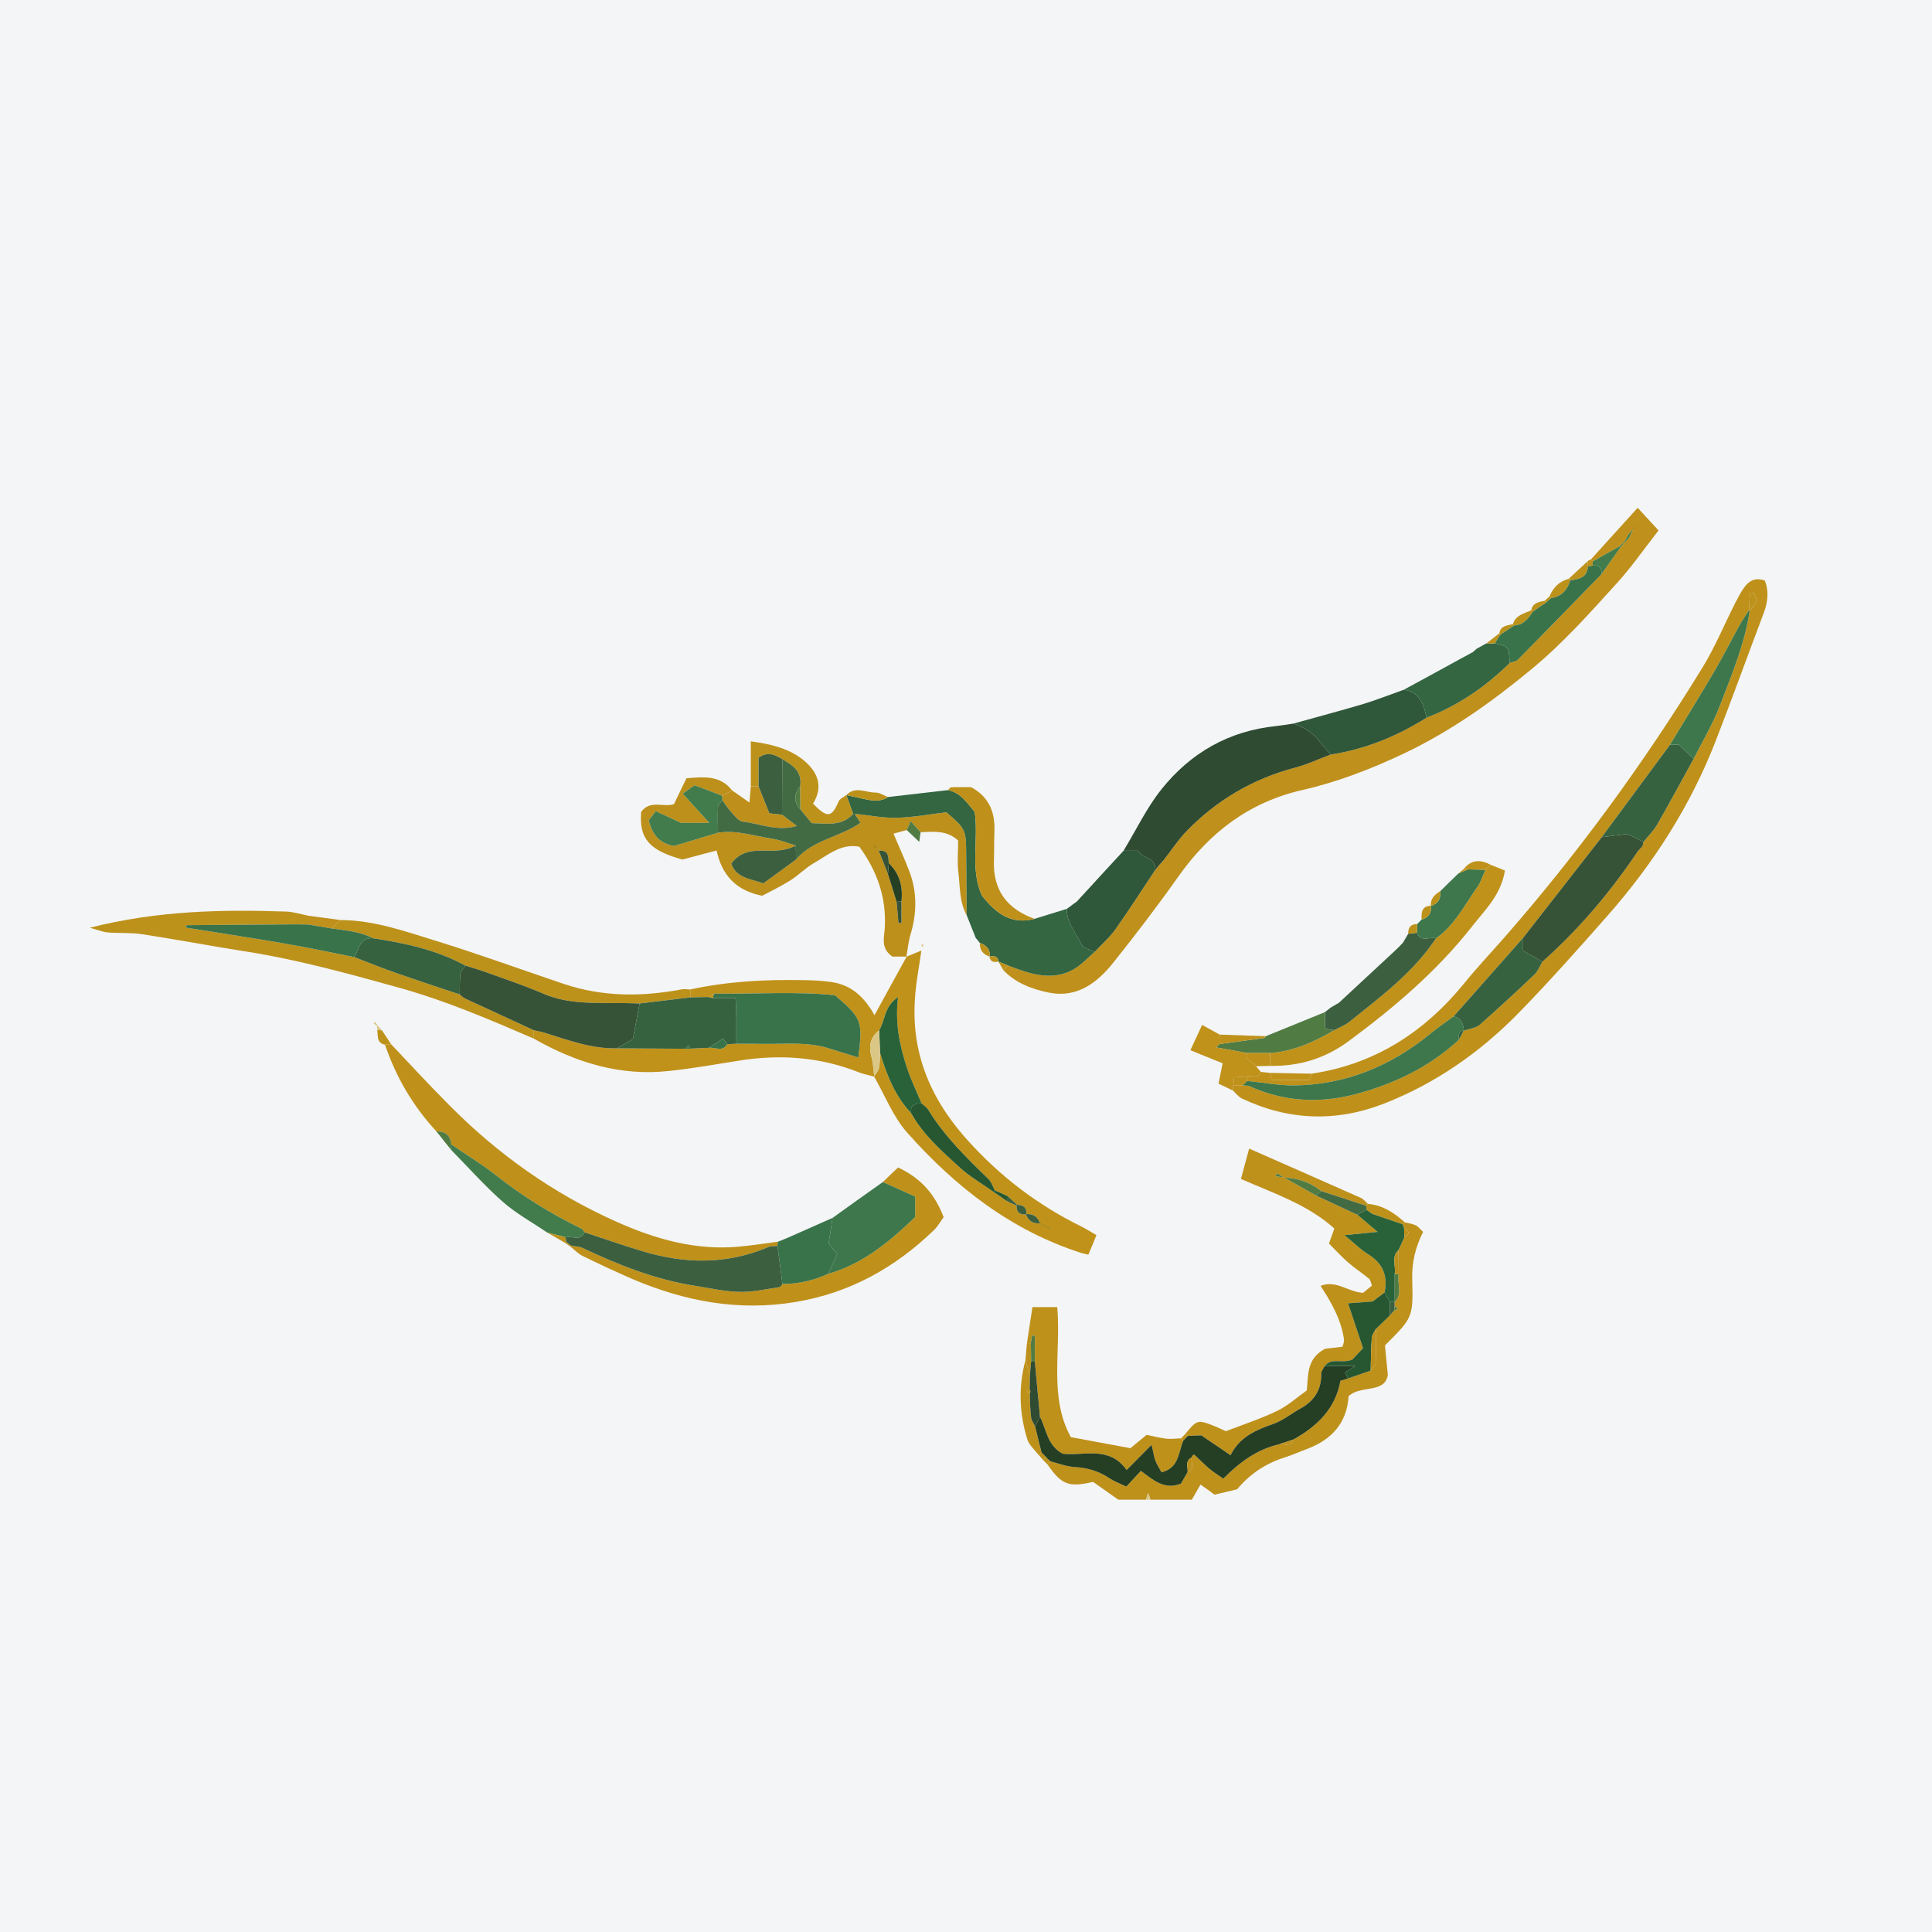 <?xml version="1.0" encoding="UTF-8"?>
<svg xmlns="http://www.w3.org/2000/svg" xmlns:xlink="http://www.w3.org/1999/xlink" width="56pt" height="56pt" viewBox="0 0 56 56" version="1.1">
<g id="surface1">
<rect x="0" y="0" width="56" height="56" style="fill:rgb(95.668%,95.779%,96.777%);fill-opacity:1;stroke:none;"/>
<path style=" stroke:none;fill-rule:nonzero;fill:rgb(74.429%,56.837%,10.587%);fill-opacity:1;" d="M 32.414 43.469 C 32.168 43.293 31.922 43.121 31.684 42.953 C 30.973 43.117 30.773 43.039 30.363 42.449 C 30.395 42.422 30.422 42.391 30.449 42.359 C 30.68 42.418 30.91 42.508 31.145 42.523 C 31.504 42.543 31.828 42.633 32.133 42.832 C 32.289 42.938 32.477 43.008 32.648 43.09 C 32.801 42.922 32.926 42.785 33.07 42.633 C 33.43 42.906 33.758 43.195 34.23 43.004 C 34.293 42.895 34.359 42.781 34.426 42.664 C 34.645 42.578 34.516 42.395 34.539 42.25 C 34.547 42.23 34.551 42.207 34.566 42.191 C 34.578 42.176 34.613 42.16 34.617 42.164 C 34.758 42.293 34.895 42.434 35.039 42.559 C 35.164 42.664 35.305 42.754 35.457 42.859 C 35.945 42.371 36.445 42.008 37.078 41.863 C 37.219 41.832 37.414 41.965 37.484 41.727 C 38.18 41.344 38.711 40.828 38.852 40.023 C 38.945 39.996 39.008 39.977 39.07 39.957 C 39.289 39.879 39.512 39.805 39.73 39.727 C 39.781 39.652 39.871 39.574 39.875 39.496 C 39.891 39.172 39.879 38.848 39.879 38.523 C 40.012 38.395 40.148 38.262 40.281 38.133 C 40.324 38.086 40.367 38.035 40.41 37.988 C 40.449 37.969 40.484 37.953 40.52 37.934 C 40.484 37.906 40.453 37.883 40.422 37.855 C 40.426 37.816 40.426 37.777 40.422 37.738 L 40.426 37.738 C 40.668 37.504 40.488 37.207 40.543 36.941 C 40.543 36.707 40.539 36.473 40.535 36.238 C 40.594 36.113 40.648 35.988 40.707 35.859 C 40.867 35.77 40.859 35.684 40.699 35.602 C 40.68 35.566 40.668 35.527 40.66 35.488 C 40.68 35.469 40.699 35.449 40.719 35.43 C 40.824 35.457 40.938 35.469 41.035 35.516 C 41.109 35.551 41.164 35.629 41.25 35.707 C 41.027 36.145 40.918 36.598 40.934 37.094 C 40.965 38.199 40.941 38.199 40.145 38.996 C 40.164 39.219 40.191 39.477 40.227 39.852 C 40.141 40.402 39.441 40.137 39.09 40.469 C 39.043 41.238 38.605 41.73 37.883 42 C 37.676 42.074 37.477 42.168 37.27 42.234 C 36.707 42.406 36.234 42.715 35.859 43.168 C 35.645 43.219 35.434 43.27 35.203 43.324 C 35.086 43.234 34.965 43.148 34.797 43.031 C 34.711 43.184 34.629 43.328 34.547 43.469 C 34.148 43.469 33.746 43.469 33.348 43.469 C 33.332 43.418 33.312 43.371 33.281 43.277 C 33.246 43.371 33.23 43.418 33.215 43.469 C 32.945 43.469 32.68 43.469 32.414 43.469 "/>
<path style=" stroke:none;fill-rule:nonzero;fill:rgb(85.245%,77.968%,52.446%);fill-opacity:1;" d="M 33.215 43.469 C 33.23 43.418 33.246 43.371 33.281 43.277 C 33.312 43.371 33.332 43.418 33.348 43.469 C 33.301 43.469 33.258 43.469 33.215 43.469 "/>
<path style=" stroke:none;fill-rule:nonzero;fill:rgb(74.809%,56.825%,10.541%);fill-opacity:1;" d="M 38.016 31.121 C 39.852 30.848 41.293 29.914 42.449 28.492 C 42.809 28.047 43.207 27.625 43.586 27.195 C 45.727 24.75 47.637 22.137 49.336 19.367 C 49.703 18.773 49.973 18.117 50.289 17.492 C 50.371 17.336 50.449 17.176 50.551 17.035 C 50.688 16.844 50.867 16.723 51.156 16.828 C 51.273 17.133 51.246 17.441 51.125 17.762 C 50.66 18.992 50.215 20.23 49.738 21.457 C 49.008 23.344 47.93 25.027 46.594 26.543 C 45.762 27.488 44.922 28.434 44.043 29.336 C 42.926 30.484 41.629 31.395 40.129 31.984 C 38.734 32.531 37.34 32.484 35.98 31.832 C 35.891 31.785 35.82 31.688 35.742 31.613 C 35.742 31.562 35.746 31.516 35.746 31.465 C 35.84 31.465 35.93 31.461 36.02 31.461 C 36.086 31.469 36.16 31.461 36.215 31.484 C 37.207 31.93 38.234 31.992 39.273 31.719 C 40.395 31.426 41.422 30.934 42.285 30.141 C 42.336 30.051 42.383 29.961 42.426 29.871 L 42.43 29.875 C 42.586 29.82 42.777 29.801 42.891 29.703 C 43.43 29.23 43.957 28.742 44.473 28.25 C 44.578 28.152 44.633 28 44.707 27.875 C 45.777 26.926 46.688 25.844 47.484 24.66 C 47.527 24.617 47.566 24.574 47.605 24.531 C 47.621 24.488 47.633 24.445 47.637 24.402 C 47.77 24.238 47.926 24.086 48.031 23.906 C 48.395 23.273 48.738 22.633 49.09 21.996 C 49.352 21.477 49.656 20.973 49.859 20.434 C 50.199 19.547 50.57 18.664 50.715 17.711 C 50.781 17.609 50.871 17.516 50.91 17.406 C 50.93 17.348 50.859 17.262 50.836 17.188 C 50.797 17.195 50.762 17.203 50.723 17.211 C 50.715 17.371 50.703 17.535 50.691 17.695 C 50.602 17.84 50.5 17.98 50.418 18.129 C 50.176 18.57 49.949 19.02 49.695 19.453 C 49.273 20.172 48.836 20.875 48.406 21.586 C 47.746 22.477 47.086 23.371 46.426 24.266 C 45.668 25.238 44.906 26.211 44.148 27.184 C 43.477 27.941 42.805 28.699 42.137 29.457 C 41.91 29.625 41.676 29.785 41.457 29.965 C 40.309 30.902 39.004 31.445 37.512 31.461 C 37.059 31.465 36.602 31.375 36.148 31.332 C 36.148 31.285 36.148 31.242 36.148 31.199 C 36.281 31.16 36.473 31.289 36.547 31.07 C 36.637 31.078 36.727 31.09 36.816 31.098 C 36.828 31.16 36.84 31.223 36.855 31.305 C 37.223 31.305 37.586 31.305 37.961 31.305 C 37.98 31.238 37.996 31.18 38.016 31.121 "/>
<path style=" stroke:none;fill-rule:nonzero;fill:rgb(75.253%,57.198%,10.464%);fill-opacity:1;" d="M 25.34 31.207 C 25.195 31.164 25.043 31.141 24.906 31.086 C 23.77 30.633 22.602 30.551 21.406 30.746 C 20.734 30.852 20.062 30.973 19.387 31.043 C 17.977 31.199 16.688 30.797 15.473 30.105 C 15.473 30.027 15.473 29.945 15.473 29.863 C 15.559 29.883 15.645 29.895 15.727 29.918 C 16.43 30.133 17.121 30.402 17.875 30.387 C 18.543 30.391 19.207 30.395 19.875 30.398 L 19.941 30.402 L 20.008 30.395 C 20.188 30.387 20.367 30.379 20.547 30.371 C 20.727 30.348 20.941 30.5 21.078 30.27 C 21.164 30.262 21.254 30.258 21.344 30.254 C 21.605 30.254 21.871 30.254 22.137 30.258 C 22.773 30.266 23.41 30.191 24.035 30.391 C 24.312 30.477 24.594 30.562 24.879 30.652 C 25.012 29.594 24.98 29.512 24.199 28.848 C 23.109 28.73 21.898 28.816 20.691 28.801 C 20.645 28.836 20.594 28.867 20.547 28.898 C 20.367 28.902 20.188 28.906 20.008 28.91 C 20.008 28.832 20.008 28.758 20.008 28.68 C 21.105 28.441 22.223 28.387 23.34 28.41 C 23.602 28.414 23.867 28.43 24.125 28.469 C 24.676 28.555 25.055 28.898 25.348 29.426 C 25.684 28.812 25.98 28.27 26.281 27.727 L 26.273 27.73 C 26.391 27.684 26.508 27.633 26.707 27.551 C 26.664 27.82 26.637 28.031 26.602 28.238 C 26.48 28.984 26.461 29.727 26.633 30.473 C 26.863 31.469 27.375 32.305 28.047 33.051 C 28.988 34.098 30.086 34.934 31.352 35.555 C 31.488 35.621 31.613 35.707 31.781 35.801 C 31.699 36.004 31.629 36.176 31.547 36.367 C 31.469 36.348 31.406 36.336 31.348 36.32 C 29.309 35.668 27.688 34.398 26.293 32.828 C 25.883 32.363 25.648 31.746 25.336 31.203 C 25.383 31.121 25.461 31.047 25.477 30.961 C 25.508 30.816 25.5 30.664 25.508 30.516 C 25.703 31.152 25.941 31.77 26.41 32.266 C 26.758 32.891 27.289 33.355 27.805 33.828 C 28.102 34.102 28.465 34.309 28.797 34.547 C 28.934 34.641 29.07 34.734 29.207 34.828 C 29.293 34.867 29.379 34.906 29.465 34.945 C 29.457 35.141 29.562 35.211 29.742 35.203 C 29.809 35.395 29.949 35.473 30.148 35.461 C 30.234 35.508 30.324 35.551 30.414 35.594 C 30.434 35.629 30.457 35.66 30.422 35.605 C 30.48 35.641 30.445 35.621 30.41 35.602 C 30.32 35.555 30.23 35.512 30.145 35.469 C 30.086 35.27 29.957 35.18 29.75 35.191 C 29.766 35 29.66 34.926 29.484 34.922 C 29.395 34.84 29.301 34.758 29.211 34.672 C 29.086 34.613 28.961 34.559 28.836 34.504 C 28.777 34.395 28.738 34.262 28.652 34.176 C 28.008 33.555 27.371 32.93 26.898 32.156 C 26.855 32.09 26.773 32.039 26.711 31.98 C 26.57 31.641 26.406 31.305 26.289 30.953 C 26.078 30.309 25.938 29.652 26.031 28.902 C 25.625 29.168 25.66 29.574 25.484 29.863 C 25.219 30.07 25.176 30.328 25.262 30.645 C 25.312 30.824 25.316 31.016 25.34 31.207 "/>
<path style=" stroke:none;fill-rule:nonzero;fill:rgb(74.791%,56.43%,10.562%);fill-opacity:1;" d="M 46.113 16.215 C 46.555 15.727 46.992 15.242 47.469 14.719 C 47.695 14.965 47.867 15.152 48.074 15.375 C 47.66 15.902 47.297 16.43 46.871 16.898 C 46.086 17.762 45.309 18.641 44.398 19.391 C 43.258 20.336 42.055 21.191 40.719 21.828 C 39.766 22.281 38.781 22.664 37.754 22.898 C 36.207 23.25 35.059 24.129 34.156 25.406 C 33.559 26.25 32.93 27.074 32.285 27.883 C 31.816 28.477 31.23 28.934 30.41 28.773 C 29.926 28.676 29.445 28.5 29.082 28.121 C 29.129 28.078 29.176 28.035 29.223 27.988 C 29.383 28.047 29.543 28.109 29.707 28.16 C 30.242 28.328 30.773 28.359 31.254 28.008 C 31.422 27.883 31.57 27.73 31.73 27.59 C 31.934 27.371 32.164 27.172 32.336 26.93 C 32.734 26.367 33.105 25.785 33.488 25.211 C 33.531 25.16 33.57 25.109 33.613 25.059 C 33.652 25.016 33.695 24.973 33.73 24.93 C 33.949 24.652 34.141 24.355 34.379 24.105 C 35.262 23.191 36.32 22.57 37.555 22.246 C 37.902 22.156 38.23 21.996 38.57 21.871 C 39.574 21.719 40.492 21.34 41.352 20.801 C 42.273 20.449 43.062 19.902 43.762 19.215 C 43.84 19.184 43.945 19.176 43.996 19.121 C 44.809 18.301 45.609 17.473 46.418 16.645 C 46.598 16.387 46.781 16.129 46.965 15.871 C 47.008 15.824 47.047 15.777 47.09 15.73 C 47.133 15.684 47.176 15.637 47.219 15.59 C 47.262 15.5 47.305 15.41 47.348 15.32 C 47.371 15.285 47.395 15.254 47.414 15.219 C 47.395 15.254 47.375 15.289 47.355 15.328 C 47.309 15.371 47.266 15.418 47.219 15.465 C 47.172 15.551 47.125 15.633 47.078 15.719 C 47.031 15.758 46.984 15.801 46.934 15.84 C 46.809 15.91 46.68 15.98 46.551 16.055 C 46.422 16.129 46.297 16.203 46.168 16.273 C 46.152 16.258 46.133 16.234 46.113 16.215 "/>
<path style=" stroke:none;fill-rule:nonzero;fill:rgb(74.071%,56.479%,10.64%);fill-opacity:1;" d="M 25.34 24.531 C 25.324 24.5 25.305 24.469 25.332 24.516 C 25.281 24.484 25.312 24.504 25.348 24.523 C 25.391 24.57 25.43 24.617 25.473 24.664 C 25.562 24.887 25.652 25.109 25.738 25.336 C 25.824 25.602 25.906 25.871 25.988 26.141 C 26.008 26.344 26.023 26.547 26.043 26.754 C 26.07 26.75 26.102 26.75 26.129 26.75 C 26.129 26.543 26.129 26.332 26.129 26.125 C 26.176 25.699 26.078 25.324 25.762 25.02 C 25.75 24.832 25.758 24.637 25.48 24.656 C 25.434 24.613 25.387 24.574 25.34 24.531 Z M 28.02 26.527 C 27.801 26.137 27.832 25.695 27.777 25.273 C 27.742 24.969 27.773 24.656 27.773 24.363 C 27.438 24.055 27.059 24.109 26.684 24.121 C 26.602 24.031 26.523 23.941 26.395 23.801 C 26.34 23.926 26.312 23.992 26.281 24.059 C 26.156 24.094 26.031 24.129 25.898 24.164 C 26.051 24.527 26.215 24.879 26.352 25.242 C 26.59 25.855 26.578 26.477 26.387 27.105 C 26.328 27.305 26.309 27.523 26.273 27.73 L 26.281 27.727 C 26.129 27.727 25.98 27.727 25.867 27.727 C 25.52 27.492 25.629 27.176 25.645 26.906 C 25.699 26.027 25.43 25.262 24.91 24.543 C 24.379 24.438 24 24.785 23.594 25.016 C 23.348 25.156 23.145 25.371 22.902 25.523 C 22.629 25.695 22.332 25.836 22.09 25.965 C 21.324 25.809 20.926 25.363 20.77 24.652 C 20.422 24.742 20.094 24.832 19.781 24.914 C 18.816 24.648 18.527 24.312 18.582 23.539 C 18.832 23.172 19.238 23.41 19.535 23.309 C 19.66 23.043 19.781 22.797 19.898 22.559 C 20.426 22.512 20.883 22.477 21.219 22.91 C 21.121 22.961 21.027 23.012 20.93 23.066 C 20.668 22.965 20.406 22.863 20.133 22.762 C 20.004 22.852 19.902 22.926 19.789 23.004 C 20.086 23.332 20.301 23.566 20.559 23.852 C 20.242 23.852 20 23.852 19.738 23.852 C 19.543 23.762 19.328 23.66 19.008 23.512 C 18.938 23.602 18.863 23.703 18.805 23.777 C 18.91 24.219 19.137 24.453 19.539 24.52 C 19.957 24.395 20.387 24.266 20.812 24.137 C 21.34 24.051 21.844 24.23 22.355 24.305 C 22.598 24.34 22.832 24.438 23.066 24.508 C 22.766 24.672 22.441 24.664 22.109 24.656 C 21.75 24.648 21.418 24.715 21.195 25.035 C 21.348 25.453 21.73 25.465 22.125 25.605 C 22.422 25.391 22.746 25.152 23.074 24.914 C 23.562 24.336 24.355 24.266 24.941 23.848 C 24.867 23.73 24.82 23.66 24.773 23.586 C 25.184 23.629 25.594 23.715 26.004 23.703 C 26.504 23.688 26.996 23.594 27.43 23.543 C 27.961 23.992 27.996 24.062 28.004 24.602 C 28.012 25.242 28.016 25.883 28.02 26.527 "/>
<path style=" stroke:none;fill-rule:nonzero;fill:rgb(18.402%,29.649%,19.887%);fill-opacity:1;" d="M 38.57 21.871 C 38.23 21.996 37.902 22.156 37.555 22.246 C 36.32 22.57 35.262 23.191 34.379 24.105 C 34.141 24.355 33.949 24.652 33.73 24.93 C 33.695 24.973 33.652 25.016 33.613 25.059 C 33.57 25.109 33.531 25.16 33.488 25.211 C 33.5 24.844 33.102 24.875 32.988 24.66 C 32.824 24.66 32.695 24.66 32.566 24.66 C 32.93 24.062 33.234 23.418 33.668 22.875 C 34.508 21.824 35.613 21.188 36.977 21.047 C 37.148 21.027 37.32 21 37.492 20.973 C 37.797 21.074 38.055 21.242 38.254 21.496 C 38.352 21.625 38.465 21.746 38.57 21.871 "/>
<path style=" stroke:none;fill-rule:nonzero;fill:rgb(74.429%,56.837%,10.587%);fill-opacity:1;" d="M 34.367 41.551 C 34.668 41.18 34.723 41.156 35.059 41.281 C 35.262 41.355 35.461 41.453 35.535 41.484 C 36.113 41.262 36.59 41.105 37.035 40.887 C 37.344 40.734 37.609 40.492 37.879 40.301 C 37.922 39.832 37.875 39.379 38.41 39.094 C 38.512 39.086 38.703 39.059 38.914 39.035 C 38.93 38.965 38.961 38.902 38.957 38.844 C 38.902 38.375 38.699 37.965 38.461 37.562 C 38.406 37.473 38.352 37.387 38.277 37.27 C 38.746 37.094 39.07 37.453 39.512 37.473 C 39.57 37.422 39.668 37.344 39.766 37.266 C 39.734 37.184 39.727 37.102 39.684 37.066 C 39.48 36.898 39.258 36.754 39.059 36.578 C 38.867 36.41 38.695 36.219 38.52 36.043 C 38.586 35.867 38.629 35.75 38.676 35.609 C 37.91 34.918 36.941 34.598 35.969 34.172 C 36.047 33.887 36.117 33.621 36.207 33.293 C 37.328 33.785 38.391 34.254 39.449 34.723 C 39.527 34.758 39.582 34.84 39.648 34.895 C 39.633 34.914 39.613 34.934 39.598 34.949 C 39.164 34.809 38.727 34.664 38.293 34.523 C 37.98 34.266 37.613 34.148 37.215 34.133 C 37.148 34.09 37.082 34.047 37.016 34.008 C 37 34.035 36.988 34.066 36.977 34.094 C 37.055 34.105 37.137 34.117 37.219 34.129 C 37.527 34.305 37.84 34.48 38.152 34.656 C 38.547 34.84 38.945 35.023 39.344 35.211 C 39.52 35.355 39.695 35.508 39.93 35.707 C 39.594 35.738 39.348 35.762 38.969 35.801 C 39.266 36.043 39.445 36.227 39.656 36.355 C 40.078 36.617 40.234 36.977 40.133 37.461 C 40.012 37.551 39.895 37.645 39.789 37.723 C 39.539 37.742 39.316 37.762 39.074 37.777 C 39.23 38.246 39.367 38.652 39.508 39.078 C 39.379 39.215 39.262 39.34 39.199 39.406 C 38.891 39.539 38.598 39.332 38.398 39.594 C 38.363 39.664 38.297 39.734 38.297 39.809 C 38.305 40.273 38.102 40.602 37.699 40.824 C 37.434 40.969 37.188 41.176 36.906 41.273 C 36.406 41.449 35.934 41.645 35.668 42.18 C 35.367 41.973 35.098 41.793 34.82 41.605 C 34.695 41.609 34.566 41.613 34.43 41.621 C 34.41 41.598 34.391 41.574 34.367 41.551 "/>
<path style=" stroke:none;fill-rule:nonzero;fill:rgb(20.096%,40.172%,25.447%);fill-opacity:1;" d="M 28.02 26.527 C 28.016 25.883 28.012 25.242 28.004 24.602 C 27.996 24.062 27.961 23.992 27.43 23.543 C 26.996 23.594 26.504 23.688 26.004 23.703 C 25.594 23.715 25.184 23.629 24.773 23.586 L 24.727 23.59 C 24.66 23.406 24.598 23.227 24.531 23.043 L 24.531 23.047 C 24.676 23.078 24.82 23.105 24.961 23.141 C 25.227 23.199 25.488 23.266 25.742 23.102 C 26.324 23.035 26.902 22.969 27.48 22.902 C 27.863 22.98 28.043 23.293 28.254 23.535 C 28.367 24.367 28.117 25.195 28.457 25.953 C 28.855 26.465 29.305 26.816 29.988 26.633 C 30.301 26.535 30.613 26.441 30.922 26.344 C 30.914 26.754 31.195 27.047 31.355 27.387 C 31.406 27.488 31.602 27.523 31.73 27.59 C 31.57 27.73 31.422 27.883 31.254 28.008 C 30.773 28.359 30.242 28.328 29.707 28.16 C 29.543 28.109 29.383 28.047 29.223 27.988 C 29.129 27.949 29.031 27.91 28.938 27.871 C 28.926 27.688 28.797 27.719 28.68 27.723 L 28.684 27.727 C 28.711 27.512 28.586 27.398 28.402 27.332 L 28.406 27.34 C 28.363 27.285 28.324 27.234 28.281 27.184 C 28.195 26.965 28.105 26.746 28.02 26.527 "/>
<path style=" stroke:none;fill-rule:nonzero;fill:rgb(74.809%,56.825%,10.541%);fill-opacity:1;" d="M 11.336 30.266 C 11.895 30.855 12.445 31.457 13.02 32.031 C 14.426 33.453 16.035 34.594 17.863 35.41 C 18.996 35.918 20.172 36.254 21.434 36.133 C 21.805 36.098 22.172 36.043 22.543 35.992 C 22.539 36.035 22.539 36.074 22.535 36.113 C 22.445 36.125 22.348 36.113 22.273 36.145 C 21.066 36.66 19.848 36.637 18.617 36.266 C 18.055 36.098 17.504 35.902 16.945 35.719 C 16.918 35.688 16.902 35.641 16.867 35.621 C 15.98 35.188 15.145 34.676 14.367 34.059 C 13.961 33.738 13.512 33.469 13.082 33.172 C 13.059 32.906 12.906 32.789 12.648 32.793 C 11.973 32.062 11.48 31.227 11.16 30.281 C 11.219 30.277 11.277 30.27 11.336 30.266 "/>
<path style=" stroke:none;fill-rule:nonzero;fill:rgb(74.104%,57.33%,10.602%);fill-opacity:1;" d="M 15.473 29.863 C 15.473 29.945 15.473 30.027 15.473 30.105 C 14.191 29.551 12.906 29 11.551 28.625 C 10.078 28.215 8.605 27.809 7.09 27.574 C 6.098 27.418 5.109 27.23 4.113 27.078 C 3.789 27.027 3.449 27.055 3.121 27.027 C 2.98 27.016 2.844 26.957 2.602 26.891 C 4.555 26.395 6.422 26.359 8.293 26.422 C 8.512 26.43 8.723 26.5 8.938 26.543 C 8.938 26.629 8.938 26.711 8.938 26.797 C 8.805 26.797 8.672 26.793 8.539 26.793 C 7.504 26.801 6.469 26.809 5.434 26.816 C 5.414 26.816 5.398 26.84 5.379 26.852 C 5.391 26.867 5.398 26.879 5.406 26.891 C 5.773 26.949 6.137 27.004 6.496 27.062 C 7.18 27.172 7.863 27.277 8.547 27.402 C 9.121 27.504 9.691 27.629 10.266 27.742 C 10.676 27.898 11.086 28.066 11.504 28.211 C 12.109 28.422 12.719 28.621 13.324 28.824 C 13.375 28.863 13.418 28.914 13.477 28.941 C 14.141 29.25 14.805 29.555 15.473 29.863 "/>
<path style=" stroke:none;fill-rule:nonzero;fill:rgb(74.809%,56.825%,10.541%);fill-opacity:1;" d="M 25.59 34.262 C 25.742 34.113 25.895 33.969 26.031 33.84 C 26.715 34.16 27.105 34.633 27.352 35.281 C 27.262 35.402 27.188 35.539 27.082 35.645 C 25.953 36.738 24.645 37.473 23.066 37.738 C 21.402 38.016 19.844 37.719 18.324 37.07 C 17.84 36.859 17.363 36.637 16.891 36.406 C 16.762 36.344 16.652 36.227 16.535 36.137 L 16.559 36.109 C 16.668 36.129 16.785 36.125 16.883 36.172 C 17.926 36.664 18.992 37.09 20.145 37.27 C 20.57 37.336 21 37.438 21.434 37.445 C 21.82 37.457 22.211 37.363 22.598 37.309 C 22.629 37.305 22.652 37.25 22.68 37.219 C 23.145 37.215 23.59 37.113 24.008 36.922 C 25.027 36.629 25.801 35.973 26.527 35.277 C 26.527 35.07 26.527 34.902 26.527 34.684 C 26.211 34.543 25.898 34.402 25.59 34.262 "/>
<path style=" stroke:none;fill-rule:nonzero;fill:rgb(74.429%,56.837%,10.587%);fill-opacity:1;" d="M 29.766 38.934 C 29.816 38.594 29.871 38.254 29.926 37.887 C 30.172 37.887 30.383 37.887 30.645 37.887 C 30.758 39.168 30.398 40.496 31.039 41.656 C 31.605 41.762 32.133 41.859 32.766 41.977 C 32.84 41.918 33.004 41.781 33.234 41.59 C 33.391 41.621 33.594 41.676 33.797 41.699 C 33.941 41.719 34.09 41.695 34.234 41.691 C 34.258 41.711 34.281 41.73 34.301 41.754 C 34.152 42.09 34.184 42.547 33.668 42.676 C 33.605 42.559 33.535 42.453 33.488 42.336 C 33.449 42.227 33.434 42.105 33.379 41.879 C 33.105 42.156 32.906 42.355 32.656 42.609 C 32.148 41.891 31.41 42.211 30.801 42.137 C 30.348 41.891 30.332 41.426 30.145 41.07 C 30.094 40.535 30.043 40.004 29.996 39.469 C 29.996 39.219 29.996 38.969 29.996 38.715 C 29.969 38.715 29.941 38.711 29.914 38.711 C 29.902 38.781 29.891 38.859 29.879 38.934 C 29.84 38.934 29.801 38.934 29.766 38.934 "/>
<path style=" stroke:none;fill-rule:nonzero;fill:rgb(75.253%,57.198%,10.464%);fill-opacity:1;" d="M 43.215 25.07 C 43.348 25.121 43.48 25.176 43.621 25.234 C 43.508 25.938 43.047 26.371 42.672 26.848 C 41.656 28.145 40.41 29.203 39.094 30.176 C 38.414 30.68 37.656 30.91 36.816 30.895 C 36.816 30.77 36.816 30.648 36.816 30.523 C 37.496 30.473 38.094 30.199 38.676 29.859 C 38.828 29.777 38.996 29.715 39.129 29.605 C 40.035 28.879 40.969 28.184 41.621 27.199 C 42.16 26.82 42.449 26.238 42.812 25.723 C 42.922 25.574 42.977 25.383 43.055 25.211 C 43.109 25.164 43.164 25.117 43.215 25.07 "/>
<path style=" stroke:none;fill-rule:nonzero;fill:rgb(18.379%,34.184%,22.733%);fill-opacity:1;" d="M 31.73 27.59 C 31.602 27.523 31.406 27.488 31.355 27.387 C 31.195 27.047 30.914 26.754 30.922 26.344 C 30.969 26.312 31.012 26.281 31.055 26.246 C 31.105 26.207 31.16 26.168 31.215 26.129 C 31.664 25.641 32.113 25.148 32.566 24.66 C 32.695 24.66 32.824 24.66 32.988 24.66 C 33.102 24.875 33.5 24.844 33.488 25.211 C 33.105 25.785 32.734 26.367 32.336 26.93 C 32.164 27.172 31.934 27.371 31.73 27.59 "/>
<path style=" stroke:none;fill-rule:nonzero;fill:rgb(23.901%,46.547%,29.332%);fill-opacity:1;" d="M 25.59 34.262 C 25.898 34.402 26.211 34.543 26.527 34.684 C 26.527 34.902 26.527 35.07 26.527 35.277 C 25.801 35.973 25.027 36.629 24.008 36.922 C 24.094 36.73 24.18 36.543 24.266 36.355 C 24.172 36.238 24.082 36.121 24.02 36.039 C 24.062 35.758 24.098 35.531 24.133 35.301 C 24.617 34.953 25.102 34.605 25.59 34.262 "/>
<path style=" stroke:none;fill-rule:nonzero;fill:rgb(74.104%,57.33%,10.602%);fill-opacity:1;" d="M 20.008 28.68 C 20.008 28.758 20.008 28.832 20.008 28.91 C 19.52 28.969 19.031 29.027 18.539 29.086 C 18.363 29.082 18.188 29.074 18.012 29.074 C 17.246 29.066 16.477 29.117 15.746 28.801 C 15.227 28.578 14.691 28.398 14.164 28.207 C 13.941 28.125 13.715 28.059 13.488 27.988 C 12.652 27.531 11.738 27.336 10.809 27.195 C 10.434 26.996 10.012 26.973 9.605 26.91 C 9.691 26.832 9.781 26.75 9.871 26.668 C 10.828 26.672 11.727 26.988 12.621 27.266 C 13.875 27.652 15.109 28.105 16.352 28.523 C 17.469 28.895 18.602 28.895 19.742 28.68 C 19.828 28.66 19.918 28.68 20.008 28.68 "/>
<path style=" stroke:none;fill-rule:nonzero;fill:rgb(18.379%,34.184%,22.733%);fill-opacity:1;" d="M 38.57 21.871 C 38.465 21.746 38.352 21.625 38.254 21.496 C 38.055 21.242 37.797 21.074 37.492 20.973 C 38.164 20.785 38.844 20.605 39.516 20.406 C 39.91 20.285 40.297 20.133 40.691 19.992 C 41.164 20.055 41.262 20.422 41.352 20.801 C 40.492 21.34 39.574 21.719 38.57 21.871 "/>
<path style=" stroke:none;fill-rule:nonzero;fill:rgb(20.096%,40.172%,25.447%);fill-opacity:1;" d="M 41.352 20.801 C 41.262 20.422 41.164 20.055 40.691 19.992 C 41.176 19.73 41.66 19.465 42.145 19.199 C 42.234 19.148 42.324 19.102 42.414 19.051 L 42.41 19.055 C 42.496 19.008 42.586 18.961 42.676 18.91 L 42.672 18.918 C 42.723 18.875 42.773 18.832 42.82 18.789 L 42.816 18.797 C 42.906 18.746 42.992 18.699 43.082 18.648 L 43.074 18.656 C 43.16 18.652 43.242 18.648 43.328 18.648 C 43.73 18.738 43.73 18.742 43.762 19.215 C 43.062 19.902 42.273 20.449 41.352 20.801 "/>
<path style=" stroke:none;fill-rule:nonzero;fill:rgb(23.625%,37.82%,24.948%);fill-opacity:1;" d="M 41.621 27.199 C 40.969 28.184 40.035 28.879 39.129 29.605 C 38.996 29.715 38.828 29.777 38.676 29.859 C 38.594 29.848 38.516 29.836 38.406 29.816 C 38.406 29.633 38.406 29.484 38.406 29.336 L 38.422 29.324 C 38.465 29.289 38.504 29.258 38.543 29.227 L 38.582 29.199 C 38.656 29.156 38.734 29.109 38.809 29.066 C 39.336 28.574 39.863 28.086 40.395 27.594 C 40.445 27.547 40.492 27.5 40.543 27.453 L 40.539 27.457 C 40.586 27.41 40.629 27.363 40.672 27.316 L 40.668 27.32 C 40.719 27.234 40.77 27.148 40.82 27.062 L 40.816 27.066 C 40.902 27.059 40.984 27.047 41.07 27.035 C 41.184 27.328 41.441 27.141 41.621 27.199 "/>
<path style=" stroke:none;fill-rule:nonzero;fill:rgb(74.809%,56.825%,10.541%);fill-opacity:1;" d="M 29.988 26.633 C 29.305 26.816 28.855 26.465 28.457 25.953 C 28.117 25.195 28.367 24.367 28.254 23.535 C 28.043 23.293 27.863 22.98 27.48 22.902 C 27.512 22.871 27.539 22.82 27.57 22.82 C 27.77 22.812 27.965 22.816 28.148 22.816 C 28.668 23.098 28.844 23.539 28.824 24.09 C 28.812 24.379 28.82 24.664 28.809 24.953 C 28.781 25.812 29.199 26.352 29.988 26.633 "/>
<path style=" stroke:none;fill-rule:nonzero;fill:rgb(22.385%,45.276%,29.184%);fill-opacity:1;" d="M 24.133 35.301 C 24.098 35.531 24.062 35.758 24.02 36.039 C 24.082 36.121 24.172 36.238 24.266 36.355 C 24.18 36.543 24.094 36.73 24.008 36.922 C 23.59 37.113 23.145 37.215 22.68 37.219 C 22.633 36.848 22.586 36.48 22.535 36.113 C 22.539 36.074 22.539 36.035 22.543 35.992 L 22.539 35.996 C 22.629 35.961 22.719 35.922 22.809 35.887 C 23.25 35.691 23.691 35.496 24.133 35.301 "/>
<path style=" stroke:none;fill-rule:nonzero;fill:rgb(26.031%,48.761%,29.704%);fill-opacity:1;" d="M 13.082 33.172 C 13.512 33.469 13.961 33.738 14.367 34.059 C 15.145 34.676 15.98 35.188 16.867 35.621 C 16.902 35.641 16.918 35.688 16.945 35.719 C 16.824 35.996 16.578 35.812 16.395 35.863 C 16.219 35.82 16.039 35.773 15.863 35.727 C 15.426 35.43 14.961 35.176 14.57 34.832 C 14.039 34.363 13.57 33.832 13.074 33.328 C 13.078 33.277 13.078 33.223 13.082 33.172 "/>
<path style=" stroke:none;fill-rule:nonzero;fill:rgb(74.104%,57.33%,10.602%);fill-opacity:1;" d="M 24.531 23.043 C 24.598 23.227 24.66 23.406 24.727 23.59 C 24.398 23.961 23.969 23.867 23.527 23.859 C 23.418 23.727 23.309 23.594 23.199 23.461 C 23.195 23.238 23.195 23.016 23.191 22.797 C 23.266 22.371 22.98 22.18 22.676 22.004 C 22.469 21.883 22.258 21.766 21.988 21.965 C 21.988 22.227 21.988 22.512 21.988 22.793 C 21.91 22.793 21.836 22.793 21.762 22.793 C 21.762 22.379 21.762 21.961 21.762 21.488 C 22.309 21.562 22.816 21.676 23.238 21.992 C 23.684 22.332 23.891 22.777 23.566 23.293 C 23.98 23.723 24.109 23.699 24.309 23.227 C 24.344 23.148 24.457 23.105 24.531 23.043 "/>
<path style=" stroke:none;fill-rule:nonzero;fill:rgb(23.901%,46.547%,29.332%);fill-opacity:1;" d="M 41.621 27.199 C 41.441 27.141 41.184 27.328 41.07 27.035 C 41.074 26.953 41.074 26.871 41.078 26.785 L 41.074 26.789 C 41.117 26.742 41.164 26.699 41.207 26.652 L 41.207 26.656 C 41.402 26.594 41.504 26.465 41.477 26.254 L 41.473 26.258 C 41.691 26.195 41.766 26.043 41.75 25.828 C 41.922 25.66 42.094 25.488 42.27 25.32 C 42.363 25.277 42.461 25.238 42.555 25.199 C 42.723 25.203 42.891 25.207 43.055 25.211 C 42.977 25.383 42.922 25.574 42.812 25.723 C 42.449 26.238 42.16 26.82 41.621 27.199 "/>
<path style=" stroke:none;fill-rule:nonzero;fill:rgb(31.604%,48.529%,26.646%);fill-opacity:1;" d="M 38.406 29.336 C 38.406 29.484 38.406 29.633 38.406 29.816 C 38.516 29.836 38.594 29.848 38.676 29.859 C 38.094 30.199 37.496 30.473 36.816 30.523 C 36.594 30.523 36.371 30.523 36.148 30.523 C 35.852 30.469 35.559 30.414 35.246 30.359 C 35.293 30.312 35.32 30.289 35.348 30.262 C 35.781 30.203 36.215 30.145 36.648 30.086 C 36.66 30.082 36.672 30.051 36.688 30.035 C 37.262 29.801 37.836 29.566 38.406 29.336 "/>
<path style=" stroke:none;fill-rule:nonzero;fill:rgb(75.253%,57.198%,10.464%);fill-opacity:1;" d="M 35.348 30.262 C 35.32 30.289 35.293 30.312 35.246 30.359 C 35.559 30.414 35.852 30.469 36.148 30.523 C 36.059 30.77 36.336 30.766 36.406 30.906 C 36.453 30.961 36.5 31.016 36.547 31.07 C 36.473 31.289 36.281 31.16 36.148 31.199 C 36.023 31.207 35.895 31.219 35.77 31.227 C 35.762 31.332 35.754 31.398 35.746 31.465 C 35.746 31.516 35.742 31.562 35.742 31.613 C 35.609 31.551 35.477 31.484 35.32 31.41 C 35.363 31.199 35.398 31.016 35.438 30.82 C 35.145 30.703 34.852 30.582 34.504 30.441 C 34.621 30.191 34.719 29.98 34.844 29.707 C 35.039 29.816 35.195 29.902 35.352 29.988 C 35.348 30.078 35.348 30.172 35.348 30.262 "/>
<path style=" stroke:none;fill-rule:nonzero;fill:rgb(74.428%,56.462%,10.599%);fill-opacity:1;" d="M 21.762 22.793 C 21.836 22.793 21.91 22.793 21.988 22.793 C 22.094 23.059 22.199 23.324 22.301 23.574 C 22.461 23.594 22.562 23.602 22.668 23.613 C 22.797 23.715 22.93 23.812 23.098 23.941 C 22.52 24.109 22.031 23.871 21.531 23.816 C 21.41 23.801 21.297 23.648 21.199 23.543 C 21.102 23.438 21.023 23.312 20.938 23.195 C 20.941 23.152 20.938 23.109 20.93 23.066 C 21.027 23.012 21.121 22.961 21.219 22.91 C 21.387 23.027 21.555 23.141 21.723 23.262 C 21.734 23.129 21.746 22.961 21.762 22.793 "/>
<path style=" stroke:none;fill-rule:nonzero;fill:rgb(74.429%,56.837%,10.587%);fill-opacity:1;" d="M 30.105 42.172 C 29.992 42.023 29.828 41.887 29.777 41.719 C 29.543 40.965 29.516 40.195 29.723 39.426 C 29.766 39.574 29.809 39.719 29.852 39.867 C 29.848 40.004 29.848 40.137 29.844 40.273 C 29.82 40.293 29.789 40.312 29.766 40.336 C 29.793 40.355 29.82 40.375 29.848 40.395 C 29.855 40.625 29.859 40.855 29.887 41.086 C 29.895 41.176 29.965 41.262 30.004 41.348 C 30.066 41.598 30.125 41.848 30.188 42.098 C 30.16 42.121 30.133 42.148 30.105 42.172 "/>
<path style=" stroke:none;fill-rule:nonzero;fill:rgb(75.253%,57.198%,10.464%);fill-opacity:1;" d="M 38.016 31.121 C 37.996 31.18 37.98 31.238 37.961 31.305 C 37.586 31.305 37.223 31.305 36.855 31.305 C 36.84 31.223 36.828 31.16 36.816 31.098 C 37.215 31.105 37.613 31.113 38.016 31.121 "/>
<path style=" stroke:none;fill-rule:nonzero;fill:rgb(74.429%,56.837%,10.587%);fill-opacity:1;" d="M 39.648 34.895 C 40.074 34.93 40.41 35.152 40.719 35.43 C 40.699 35.449 40.68 35.469 40.66 35.488 C 40.363 35.387 40.066 35.285 39.773 35.184 C 39.719 35.148 39.664 35.109 39.613 35.07 L 39.609 35.07 C 39.609 35.031 39.605 34.988 39.598 34.949 C 39.613 34.934 39.633 34.914 39.648 34.895 "/>
<path style=" stroke:none;fill-rule:nonzero;fill:rgb(74.791%,56.43%,10.562%);fill-opacity:1;" d="M 9.871 26.668 C 9.781 26.75 9.691 26.832 9.605 26.91 C 9.383 26.875 9.16 26.836 8.938 26.797 C 8.938 26.711 8.938 26.629 8.938 26.543 C 9.25 26.586 9.559 26.625 9.871 26.668 "/>
<path style=" stroke:none;fill-rule:nonzero;fill:rgb(74.429%,56.837%,10.587%);fill-opacity:1;" d="M 35.348 30.262 C 35.348 30.172 35.348 30.078 35.352 29.988 C 35.797 30.004 36.242 30.02 36.688 30.035 C 36.672 30.051 36.66 30.082 36.648 30.086 C 36.215 30.145 35.781 30.203 35.348 30.262 "/>
<path style=" stroke:none;fill-rule:nonzero;fill:rgb(74.809%,56.825%,10.541%);fill-opacity:1;" d="M 36.406 30.906 C 36.336 30.766 36.059 30.77 36.148 30.523 C 36.371 30.523 36.594 30.523 36.816 30.523 C 36.816 30.648 36.816 30.77 36.816 30.895 C 36.676 30.898 36.539 30.902 36.406 30.906 "/>
<path style=" stroke:none;fill-rule:nonzero;fill:rgb(74.104%,57.33%,10.602%);fill-opacity:1;" d="M 25.742 23.102 C 25.488 23.266 25.227 23.199 24.961 23.141 C 24.82 23.105 24.676 23.078 24.531 23.047 C 24.789 22.773 25.098 22.977 25.379 22.973 C 25.5 22.973 25.621 23.059 25.742 23.102 "/>
<path style=" stroke:none;fill-rule:nonzero;fill:rgb(74.104%,57.33%,10.602%);fill-opacity:1;" d="M 44.914 17.285 C 45.02 17.027 45.199 16.848 45.469 16.777 L 45.516 16.82 C 45.43 17.102 45.262 17.293 44.961 17.336 C 44.945 17.316 44.93 17.301 44.914 17.285 "/>
<path style=" stroke:none;fill-rule:nonzero;fill:rgb(74.809%,56.825%,10.541%);fill-opacity:1;" d="M 43.055 25.211 C 42.891 25.207 42.723 25.203 42.555 25.199 C 42.512 25.195 42.469 25.195 42.422 25.195 C 42.648 24.906 42.918 24.91 43.215 25.07 C 43.164 25.117 43.109 25.164 43.055 25.211 "/>
<path style=" stroke:none;fill-rule:nonzero;fill:rgb(74.104%,57.33%,10.602%);fill-opacity:1;" d="M 45.469 16.777 C 45.652 16.605 45.836 16.434 46.02 16.266 C 46.023 16.316 46.027 16.367 46.031 16.418 C 46.004 16.738 45.773 16.793 45.516 16.82 L 45.469 16.777 "/>
<path style=" stroke:none;fill-rule:nonzero;fill:rgb(31.604%,48.529%,26.646%);fill-opacity:1;" d="M 26.281 24.059 C 26.312 23.992 26.34 23.926 26.395 23.801 C 26.523 23.941 26.602 24.031 26.684 24.121 C 26.672 24.203 26.66 24.285 26.645 24.402 C 26.504 24.266 26.391 24.164 26.281 24.059 "/>
<path style=" stroke:none;fill-rule:nonzero;fill:rgb(31.604%,48.529%,26.646%);fill-opacity:1;" d="M 13.082 33.172 C 13.078 33.223 13.078 33.277 13.074 33.328 C 12.934 33.148 12.789 32.973 12.648 32.793 C 12.906 32.789 13.059 32.906 13.082 33.172 "/>
<path style=" stroke:none;fill-rule:nonzero;fill:rgb(74.104%,57.33%,10.602%);fill-opacity:1;" d="M 43.852 18.09 C 43.93 17.828 44.176 17.785 44.383 17.691 L 44.426 17.734 C 44.297 17.934 44.156 18.117 43.891 18.129 L 43.852 18.09 "/>
<path style=" stroke:none;fill-rule:nonzero;fill:rgb(74.104%,57.33%,10.602%);fill-opacity:1;" d="M 11.336 30.266 C 11.277 30.27 11.219 30.277 11.16 30.281 C 10.91 30.234 10.961 30.027 10.934 29.855 C 10.977 29.859 11.023 29.863 11.07 29.863 C 11.156 29.996 11.246 30.133 11.336 30.266 "/>
<path style=" stroke:none;fill-rule:nonzero;fill:rgb(74.066%,56.458%,10.641%);fill-opacity:1;" d="M 29.852 39.867 C 29.809 39.719 29.766 39.574 29.723 39.426 C 29.738 39.262 29.75 39.098 29.766 38.934 C 29.801 38.934 29.84 38.934 29.879 38.934 C 29.883 39.109 29.887 39.289 29.887 39.469 C 29.875 39.602 29.863 39.734 29.852 39.867 "/>
<path style=" stroke:none;fill-rule:nonzero;fill:rgb(74.809%,56.825%,10.541%);fill-opacity:1;" d="M 15.863 35.727 C 16.039 35.773 16.219 35.82 16.395 35.863 C 16.398 35.906 16.406 35.953 16.41 35.996 L 16.383 36.027 C 16.207 35.926 16.035 35.828 15.863 35.727 "/>
<path style=" stroke:none;fill-rule:nonzero;fill:rgb(74.104%,57.33%,10.602%);fill-opacity:1;" d="M 41.477 26.254 C 41.504 26.465 41.402 26.594 41.207 26.656 C 41.199 26.457 41.199 26.262 41.477 26.254 "/>
<path style=" stroke:none;fill-rule:nonzero;fill:rgb(74.104%,57.33%,10.602%);fill-opacity:1;" d="M 44.383 17.691 C 44.422 17.473 44.602 17.449 44.773 17.414 L 44.82 17.461 C 44.688 17.551 44.555 17.641 44.426 17.734 L 44.383 17.691 "/>
<path style=" stroke:none;fill-rule:nonzero;fill:rgb(74.104%,57.33%,10.602%);fill-opacity:1;" d="M 43.457 18.359 C 43.492 18.133 43.688 18.133 43.852 18.09 L 43.891 18.129 C 43.754 18.219 43.621 18.305 43.488 18.395 L 43.457 18.359 "/>
<path style=" stroke:none;fill-rule:nonzero;fill:rgb(74.104%,57.33%,10.602%);fill-opacity:1;" d="M 41.078 26.785 C 41.074 26.871 41.074 26.953 41.07 27.035 C 40.984 27.047 40.902 27.059 40.816 27.066 C 40.816 26.891 40.883 26.781 41.078 26.785 "/>
<path style=" stroke:none;fill-rule:nonzero;fill:rgb(74.104%,57.33%,10.602%);fill-opacity:1;" d="M 41.75 25.828 C 41.766 26.043 41.691 26.195 41.473 26.258 C 41.457 26.043 41.59 25.926 41.75 25.828 "/>
<path style=" stroke:none;fill-rule:nonzero;fill:rgb(74.104%,57.33%,10.602%);fill-opacity:1;" d="M 28.402 27.332 C 28.586 27.398 28.711 27.512 28.684 27.727 C 28.496 27.664 28.391 27.539 28.402 27.332 "/>
<path style=" stroke:none;fill-rule:nonzero;fill:rgb(74.104%,57.33%,10.602%);fill-opacity:1;" d="M 43.328 18.648 C 43.242 18.648 43.16 18.652 43.074 18.656 C 43.203 18.555 43.328 18.461 43.457 18.359 L 43.488 18.395 C 43.434 18.48 43.383 18.562 43.328 18.648 "/>
<path style=" stroke:none;fill-rule:nonzero;fill:rgb(74.104%,57.33%,10.602%);fill-opacity:1;" d="M 28.938 27.871 C 29.031 27.91 29.129 27.949 29.223 27.988 C 29.176 28.035 29.129 28.078 29.082 28.121 C 29.031 28.035 28.984 27.953 28.938 27.871 "/>
<path style=" stroke:none;fill-rule:nonzero;fill:rgb(74.809%,56.825%,10.541%);fill-opacity:1;" d="M 22.809 35.887 C 22.719 35.922 22.629 35.961 22.539 35.996 C 22.629 35.961 22.719 35.922 22.809 35.887 "/>
<path style=" stroke:none;fill-rule:nonzero;fill:rgb(74.104%,57.33%,10.602%);fill-opacity:1;" d="M 43.082 18.648 C 42.992 18.699 42.906 18.746 42.816 18.797 C 42.906 18.746 42.992 18.699 43.082 18.648 "/>
<path style=" stroke:none;fill-rule:nonzero;fill:rgb(74.429%,56.837%,10.587%);fill-opacity:1;" d="M 42.422 25.195 C 42.469 25.195 42.512 25.195 42.555 25.199 C 42.461 25.238 42.363 25.277 42.27 25.32 C 42.32 25.277 42.371 25.234 42.422 25.195 "/>
<path style=" stroke:none;fill-rule:nonzero;fill:rgb(74.104%,57.33%,10.602%);fill-opacity:1;" d="M 40.82 27.062 C 40.77 27.148 40.719 27.234 40.668 27.32 C 40.719 27.234 40.77 27.148 40.82 27.062 "/>
<path style=" stroke:none;fill-rule:nonzero;fill:rgb(74.104%,57.33%,10.602%);fill-opacity:1;" d="M 28.68 27.723 C 28.797 27.719 28.926 27.688 28.938 27.871 C 28.805 27.902 28.703 27.883 28.68 27.723 "/>
<path style=" stroke:none;fill-rule:nonzero;fill:rgb(31.604%,48.529%,26.646%);fill-opacity:1;" d="M 38.809 29.066 C 38.734 29.109 38.656 29.156 38.582 29.199 C 38.656 29.156 38.734 29.109 38.809 29.066 "/>
<path style=" stroke:none;fill-rule:nonzero;fill:rgb(74.104%,57.33%,10.602%);fill-opacity:1;" d="M 42.414 19.051 C 42.324 19.102 42.234 19.148 42.145 19.199 C 42.234 19.148 42.324 19.102 42.414 19.051 "/>
<path style=" stroke:none;fill-rule:nonzero;fill:rgb(74.104%,57.33%,10.602%);fill-opacity:1;" d="M 42.676 18.91 C 42.586 18.961 42.496 19.008 42.41 19.055 C 42.496 19.008 42.586 18.961 42.676 18.91 "/>
<path style=" stroke:none;fill-rule:nonzero;fill:rgb(85.245%,77.968%,52.446%);fill-opacity:1;" d="M 10.93 29.738 C 10.895 29.715 10.863 29.688 10.828 29.66 C 10.844 29.648 10.855 29.637 10.871 29.621 C 10.895 29.656 10.922 29.691 10.945 29.723 L 10.93 29.738 "/>
<path style=" stroke:none;fill-rule:nonzero;fill:rgb(85.245%,77.968%,52.446%);fill-opacity:1;" d="M 11.07 29.863 C 11.023 29.863 10.977 29.859 10.934 29.855 C 10.926 29.816 10.926 29.777 10.93 29.738 L 10.945 29.723 C 10.988 29.77 11.027 29.816 11.07 29.863 "/>
<path style=" stroke:none;fill-rule:nonzero;fill:rgb(74.104%,57.33%,10.602%);fill-opacity:1;" d="M 40.543 27.453 C 40.492 27.5 40.445 27.547 40.395 27.594 C 40.445 27.547 40.492 27.5 40.543 27.453 "/>
<path style=" stroke:none;fill-rule:nonzero;fill:rgb(31.604%,48.529%,26.646%);fill-opacity:1;" d="M 38.543 29.227 C 38.504 29.258 38.465 29.289 38.422 29.324 C 38.465 29.289 38.504 29.258 38.543 29.227 "/>
<path style=" stroke:none;fill-rule:nonzero;fill:rgb(74.809%,56.825%,10.541%);fill-opacity:1;" d="M 16.535 36.137 C 16.484 36.098 16.434 36.062 16.383 36.027 L 16.41 35.996 C 16.461 36.035 16.508 36.074 16.559 36.109 L 16.535 36.137 "/>
<path style=" stroke:none;fill-rule:nonzero;fill:rgb(74.104%,57.33%,10.602%);fill-opacity:1;" d="M 42.82 18.789 C 42.773 18.832 42.723 18.875 42.672 18.918 C 42.723 18.875 42.773 18.832 42.82 18.789 "/>
<path style=" stroke:none;fill-rule:nonzero;fill:rgb(74.104%,57.33%,10.602%);fill-opacity:1;" d="M 40.672 27.316 C 40.629 27.363 40.586 27.41 40.539 27.457 C 40.586 27.41 40.629 27.363 40.672 27.316 "/>
<path style=" stroke:none;fill-rule:nonzero;fill:rgb(85.245%,77.968%,52.446%);fill-opacity:1;" d="M 26.727 27.367 C 26.738 27.367 26.754 27.367 26.766 27.367 C 26.758 27.395 26.75 27.422 26.742 27.453 C 26.73 27.438 26.715 27.426 26.707 27.406 C 26.703 27.398 26.719 27.383 26.727 27.367 "/>
<path style=" stroke:none;fill-rule:nonzero;fill:rgb(74.104%,57.33%,10.602%);fill-opacity:1;" d="M 41.207 26.652 C 41.164 26.699 41.117 26.742 41.074 26.789 C 41.117 26.742 41.164 26.699 41.207 26.652 "/>
<path style=" stroke:none;fill-rule:nonzero;fill:rgb(74.104%,57.33%,10.602%);fill-opacity:1;" d="M 28.281 27.184 C 28.324 27.234 28.363 27.285 28.406 27.34 C 28.363 27.285 28.324 27.234 28.281 27.184 "/>
<path style=" stroke:none;fill-rule:nonzero;fill:rgb(31.604%,48.529%,26.646%);fill-opacity:1;" d="M 31.215 26.129 C 31.16 26.168 31.105 26.207 31.055 26.246 C 31.105 26.207 31.16 26.168 31.215 26.129 "/>
<path style=" stroke:none;fill-rule:nonzero;fill:rgb(74.104%,57.33%,10.602%);fill-opacity:1;" d="M 44.773 17.414 C 44.82 17.371 44.867 17.328 44.914 17.285 C 44.93 17.301 44.945 17.316 44.961 17.336 C 44.91 17.375 44.863 17.418 44.82 17.461 L 44.773 17.414 "/>
<path style=" stroke:none;fill-rule:nonzero;fill:rgb(74.791%,56.43%,10.562%);fill-opacity:1;" d="M 46.031 16.418 C 46.027 16.367 46.023 16.316 46.02 16.266 C 46.047 16.242 46.082 16.227 46.113 16.215 C 46.133 16.234 46.152 16.258 46.168 16.273 C 46.164 16.316 46.16 16.355 46.168 16.395 C 46.121 16.402 46.078 16.41 46.031 16.418 "/>
<path style=" stroke:none;fill-rule:nonzero;fill:rgb(74.429%,56.837%,10.587%);fill-opacity:1;" d="M 34.234 41.691 C 34.281 41.645 34.324 41.598 34.367 41.551 C 34.391 41.574 34.41 41.598 34.43 41.621 C 34.391 41.664 34.344 41.711 34.301 41.754 C 34.281 41.73 34.258 41.711 34.234 41.691 "/>
<path style=" stroke:none;fill-rule:nonzero;fill:rgb(74.429%,56.837%,10.587%);fill-opacity:1;" d="M 30.23 42.316 C 30.191 42.266 30.148 42.219 30.105 42.172 C 30.133 42.148 30.16 42.121 30.188 42.098 C 30.23 42.141 30.273 42.188 30.316 42.23 C 30.285 42.262 30.258 42.285 30.23 42.316 "/>
<path style=" stroke:none;fill-rule:nonzero;fill:rgb(74.429%,56.837%,10.587%);fill-opacity:1;" d="M 30.363 42.449 C 30.32 42.406 30.277 42.359 30.23 42.316 C 30.258 42.285 30.285 42.262 30.316 42.23 C 30.359 42.277 30.402 42.316 30.449 42.359 C 30.422 42.391 30.395 42.422 30.363 42.449 "/>
<path style=" stroke:none;fill-rule:nonzero;fill:rgb(92.406%,92.313%,91.966%);fill-opacity:1;" d="M 11.875 14.129 C 11.828 14.082 11.781 14.031 11.734 13.984 C 11.781 14.031 11.828 14.082 11.875 14.129 "/>
<path style=" stroke:none;fill-rule:nonzero;fill:rgb(14.069%,24.637%,14.4%);fill-opacity:1;" d="M 30.449 42.359 C 30.402 42.316 30.359 42.277 30.316 42.23 C 30.273 42.188 30.23 42.141 30.188 42.098 C 30.125 41.848 30.066 41.598 30.004 41.348 C 30.051 41.254 30.098 41.16 30.145 41.07 C 30.332 41.426 30.348 41.891 30.801 42.137 C 31.41 42.211 32.148 41.891 32.656 42.609 C 32.906 42.355 33.105 42.156 33.379 41.879 C 33.434 42.105 33.449 42.227 33.488 42.336 C 33.535 42.453 33.605 42.559 33.668 42.676 C 34.184 42.547 34.152 42.09 34.301 41.754 C 34.344 41.711 34.391 41.664 34.43 41.621 C 34.566 41.613 34.695 41.609 34.82 41.605 C 35.098 41.793 35.367 41.973 35.668 42.18 C 35.934 41.645 36.406 41.449 36.906 41.273 C 37.188 41.176 37.434 40.969 37.699 40.824 C 38.102 40.602 38.305 40.273 38.297 39.809 C 38.297 39.734 38.363 39.664 38.398 39.594 C 38.656 39.594 38.914 39.594 39.281 39.594 C 39.117 39.695 39.051 39.738 38.988 39.781 C 39.016 39.84 39.043 39.898 39.07 39.957 C 39.008 39.977 38.945 39.996 38.852 40.023 C 38.711 40.828 38.18 41.344 37.484 41.727 C 37.348 41.773 37.215 41.82 37.078 41.863 C 36.445 42.008 35.945 42.371 35.457 42.859 C 35.305 42.754 35.164 42.664 35.039 42.559 C 34.895 42.434 34.758 42.293 34.617 42.164 C 34.613 42.16 34.578 42.176 34.566 42.191 C 34.551 42.207 34.547 42.23 34.539 42.25 C 34.344 42.344 34.434 42.52 34.426 42.664 C 34.359 42.781 34.293 42.895 34.23 43.004 C 33.758 43.195 33.43 42.906 33.07 42.633 C 32.926 42.785 32.801 42.922 32.648 43.09 C 32.477 43.008 32.289 42.938 32.133 42.832 C 31.828 42.633 31.504 42.543 31.145 42.523 C 30.91 42.508 30.68 42.418 30.449 42.359 "/>
<path style=" stroke:none;fill-rule:nonzero;fill:rgb(16.074%,38.574%,22.25%);fill-opacity:1;" d="M 39.773 35.184 C 40.066 35.285 40.363 35.387 40.66 35.488 C 40.668 35.527 40.68 35.566 40.699 35.602 C 40.699 35.688 40.703 35.773 40.707 35.859 C 40.648 35.988 40.594 36.113 40.535 36.238 C 40.316 36.434 40.469 36.695 40.426 36.918 C 40.426 37.191 40.426 37.465 40.426 37.738 L 40.422 37.738 C 40.379 37.738 40.332 37.738 40.285 37.738 C 40.234 37.645 40.184 37.551 40.133 37.461 C 40.234 36.977 40.078 36.617 39.656 36.355 C 39.445 36.227 39.266 36.043 38.969 35.801 C 39.348 35.762 39.594 35.738 39.93 35.707 C 39.695 35.508 39.52 35.355 39.344 35.211 C 39.43 35.16 39.52 35.117 39.609 35.07 L 39.613 35.07 C 39.664 35.109 39.719 35.148 39.773 35.184 "/>
<path style=" stroke:none;fill-rule:nonzero;fill:rgb(15.401%,34.335%,19.485%);fill-opacity:1;" d="M 40.133 37.461 C 40.184 37.551 40.234 37.645 40.285 37.738 C 40.285 37.867 40.281 38 40.281 38.133 C 40.148 38.262 40.012 38.395 39.879 38.523 C 39.836 38.609 39.766 38.691 39.762 38.777 C 39.738 39.094 39.738 39.41 39.73 39.727 C 39.512 39.805 39.289 39.879 39.07 39.957 C 39.043 39.898 39.016 39.84 38.988 39.781 C 39.051 39.738 39.117 39.695 39.281 39.594 C 38.914 39.594 38.656 39.594 38.398 39.594 C 38.598 39.332 38.891 39.539 39.199 39.406 C 39.262 39.34 39.379 39.215 39.508 39.078 C 39.367 38.652 39.23 38.246 39.074 37.777 C 39.316 37.762 39.539 37.742 39.789 37.723 C 39.895 37.645 40.012 37.551 40.133 37.461 "/>
<path style=" stroke:none;fill-rule:nonzero;fill:rgb(74.066%,56.458%,10.641%);fill-opacity:1;" d="M 39.73 39.727 C 39.738 39.41 39.738 39.094 39.762 38.777 C 39.766 38.691 39.836 38.609 39.879 38.523 C 39.879 38.848 39.891 39.172 39.875 39.496 C 39.871 39.574 39.781 39.652 39.73 39.727 "/>
<path style=" stroke:none;fill-rule:nonzero;fill:rgb(31.604%,48.529%,26.646%);fill-opacity:1;" d="M 40.426 37.738 C 40.426 37.465 40.426 37.191 40.426 36.918 C 40.469 36.926 40.508 36.934 40.543 36.941 C 40.488 37.207 40.668 37.504 40.426 37.738 "/>
<path style=" stroke:none;fill-rule:nonzero;fill:rgb(74.066%,56.458%,10.641%);fill-opacity:1;" d="M 40.543 36.941 C 40.508 36.934 40.469 36.926 40.426 36.918 C 40.469 36.695 40.316 36.434 40.535 36.238 C 40.539 36.473 40.543 36.707 40.543 36.941 "/>
<path style=" stroke:none;fill-rule:nonzero;fill:rgb(23.625%,37.82%,24.948%);fill-opacity:1;" d="M 40.281 38.133 C 40.281 38 40.285 37.867 40.285 37.738 C 40.332 37.738 40.379 37.738 40.422 37.738 C 40.426 37.777 40.426 37.816 40.422 37.855 C 40.418 37.902 40.414 37.945 40.41 37.988 C 40.367 38.035 40.324 38.086 40.281 38.133 "/>
<path style=" stroke:none;fill-rule:nonzero;fill:rgb(74.066%,56.458%,10.641%);fill-opacity:1;" d="M 37.078 41.863 C 37.215 41.82 37.348 41.773 37.484 41.727 C 37.414 41.965 37.219 41.832 37.078 41.863 "/>
<path style=" stroke:none;fill-rule:nonzero;fill:rgb(74.066%,56.458%,10.641%);fill-opacity:1;" d="M 34.426 42.664 C 34.434 42.52 34.344 42.344 34.539 42.25 C 34.516 42.395 34.645 42.578 34.426 42.664 "/>
<path style=" stroke:none;fill-rule:nonzero;fill:rgb(74.066%,56.458%,10.641%);fill-opacity:1;" d="M 40.707 35.859 C 40.703 35.773 40.699 35.688 40.699 35.602 C 40.859 35.684 40.867 35.77 40.707 35.859 "/>
<path style=" stroke:none;fill-rule:nonzero;fill:rgb(31.604%,48.529%,26.646%);fill-opacity:1;" d="M 40.41 37.988 C 40.414 37.945 40.418 37.902 40.422 37.855 C 40.453 37.883 40.484 37.906 40.52 37.934 C 40.484 37.953 40.449 37.969 40.41 37.988 "/>
<path style=" stroke:none;fill-rule:nonzero;fill:rgb(21.786%,32.761%,21.689%);fill-opacity:1;" d="M 44.148 27.184 C 44.906 26.211 45.668 25.238 46.426 24.266 C 46.656 24.234 46.891 24.207 47.176 24.172 C 47.289 24.227 47.461 24.316 47.637 24.402 C 47.633 24.445 47.621 24.488 47.605 24.531 C 47.566 24.574 47.527 24.617 47.484 24.66 C 46.688 25.844 45.777 26.926 44.707 27.875 C 44.516 27.766 44.324 27.656 44.148 27.559 C 44.148 27.395 44.148 27.289 44.148 27.184 "/>
<path style=" stroke:none;fill-rule:nonzero;fill:rgb(23.901%,46.547%,29.332%);fill-opacity:1;" d="M 36.148 31.332 C 36.602 31.375 37.059 31.465 37.512 31.461 C 39.004 31.445 40.309 30.902 41.457 29.965 C 41.676 29.785 41.91 29.625 42.137 29.457 C 42.348 29.516 42.422 29.668 42.43 29.875 L 42.426 29.871 C 42.242 29.887 42.293 30.027 42.285 30.141 C 41.422 30.934 40.395 31.426 39.273 31.719 C 38.234 31.992 37.207 31.93 36.215 31.484 C 36.16 31.461 36.086 31.469 36.02 31.461 C 36.062 31.418 36.105 31.375 36.148 31.332 "/>
<path style=" stroke:none;fill-rule:nonzero;fill:rgb(21.432%,38.396%,25.258%);fill-opacity:1;" d="M 47.637 24.402 C 47.461 24.316 47.289 24.227 47.176 24.172 C 46.891 24.207 46.656 24.234 46.426 24.266 C 47.086 23.371 47.746 22.477 48.406 21.586 C 48.512 21.586 48.613 21.586 48.668 21.586 C 48.832 21.746 48.961 21.871 49.09 21.996 C 48.738 22.633 48.395 23.273 48.031 23.906 C 47.926 24.086 47.77 24.238 47.637 24.402 "/>
<path style=" stroke:none;fill-rule:nonzero;fill:rgb(21.432%,38.396%,25.258%);fill-opacity:1;" d="M 42.43 29.875 C 42.422 29.668 42.348 29.516 42.137 29.457 C 42.805 28.699 43.477 27.941 44.148 27.184 C 44.148 27.289 44.148 27.395 44.148 27.559 C 44.324 27.656 44.516 27.766 44.707 27.875 C 44.633 28 44.578 28.152 44.473 28.25 C 43.957 28.742 43.43 29.23 42.891 29.703 C 42.777 29.801 42.586 29.82 42.43 29.875 "/>
<path style=" stroke:none;fill-rule:nonzero;fill:rgb(23.901%,46.547%,29.332%);fill-opacity:1;" d="M 49.09 21.996 C 48.961 21.871 48.832 21.746 48.668 21.586 C 48.613 21.586 48.512 21.586 48.406 21.586 C 48.836 20.875 49.273 20.172 49.695 19.453 C 49.949 19.02 50.176 18.57 50.418 18.129 C 50.5 17.98 50.602 17.84 50.691 17.695 L 50.715 17.711 C 50.57 18.664 50.199 19.547 49.859 20.434 C 49.656 20.973 49.352 21.477 49.09 21.996 "/>
<path style=" stroke:none;fill-rule:nonzero;fill:rgb(74.104%,57.33%,10.602%);fill-opacity:1;" d="M 50.691 17.695 C 50.703 17.535 50.715 17.371 50.723 17.211 C 50.762 17.203 50.797 17.195 50.836 17.188 C 50.859 17.262 50.93 17.348 50.91 17.406 C 50.871 17.516 50.781 17.609 50.715 17.711 L 50.691 17.695 "/>
<path style=" stroke:none;fill-rule:nonzero;fill:rgb(74.429%,56.837%,10.587%);fill-opacity:1;" d="M 36.148 31.332 C 36.105 31.375 36.062 31.418 36.02 31.461 C 35.93 31.461 35.84 31.465 35.746 31.465 C 35.754 31.398 35.762 31.332 35.77 31.227 C 35.895 31.219 36.023 31.207 36.148 31.199 C 36.148 31.242 36.148 31.285 36.148 31.332 "/>
<path style=" stroke:none;fill-rule:nonzero;fill:rgb(21.432%,38.396%,25.258%);fill-opacity:1;" d="M 42.285 30.141 C 42.293 30.027 42.242 29.887 42.426 29.871 C 42.383 29.961 42.336 30.051 42.285 30.141 "/>
<path style=" stroke:none;fill-rule:nonzero;fill:rgb(21.432%,38.396%,25.258%);fill-opacity:1;" d="M 47.484 24.66 C 47.527 24.617 47.566 24.574 47.605 24.531 C 47.566 24.574 47.527 24.617 47.484 24.66 "/>
<path style=" stroke:none;fill-rule:nonzero;fill:rgb(21.786%,32.761%,21.689%);fill-opacity:1;" d="M 13.488 27.988 C 13.715 28.059 13.941 28.125 14.164 28.207 C 14.691 28.398 15.227 28.578 15.746 28.801 C 16.477 29.117 17.246 29.066 18.012 29.074 C 18.188 29.074 18.363 29.082 18.539 29.086 C 18.477 29.41 18.418 29.738 18.344 30.121 C 18.219 30.195 18.047 30.289 17.875 30.387 C 17.121 30.402 16.43 30.133 15.727 29.918 C 15.645 29.895 15.559 29.883 15.473 29.863 C 14.805 29.555 14.141 29.25 13.477 28.941 C 13.418 28.914 13.375 28.863 13.324 28.824 C 13.332 28.629 13.32 28.43 13.344 28.234 C 13.355 28.148 13.438 28.07 13.488 27.988 "/>
<path style=" stroke:none;fill-rule:nonzero;fill:rgb(22.385%,45.276%,29.184%);fill-opacity:1;" d="M 20.691 28.801 C 21.898 28.816 23.109 28.73 24.199 28.848 C 24.98 29.512 25.012 29.594 24.879 30.652 C 24.594 30.562 24.312 30.477 24.035 30.391 C 23.41 30.191 22.773 30.266 22.137 30.258 C 21.871 30.254 21.605 30.254 21.344 30.254 C 21.336 29.82 21.359 29.383 21.32 28.926 C 21.062 28.926 20.863 28.926 20.664 28.926 C 20.672 28.883 20.684 28.844 20.691 28.801 "/>
<path style=" stroke:none;fill-rule:nonzero;fill:rgb(21.432%,38.396%,25.258%);fill-opacity:1;" d="M 20.664 28.926 C 20.863 28.926 21.062 28.926 21.32 28.926 C 21.359 29.383 21.336 29.82 21.344 30.254 C 21.254 30.258 21.164 30.262 21.078 30.27 C 21.043 30.219 21.012 30.172 20.961 30.102 C 20.812 30.199 20.68 30.285 20.547 30.371 C 20.367 30.379 20.188 30.387 20.008 30.395 C 19.992 30.363 19.977 30.332 19.961 30.301 C 19.934 30.332 19.902 30.363 19.875 30.398 C 19.207 30.395 18.543 30.391 17.875 30.387 C 18.047 30.289 18.219 30.195 18.344 30.121 C 18.418 29.738 18.477 29.41 18.539 29.086 C 19.031 29.027 19.52 28.969 20.008 28.91 C 20.188 28.906 20.367 28.902 20.547 28.898 C 20.582 28.914 20.621 28.926 20.664 28.926 "/>
<path style=" stroke:none;fill-rule:nonzero;fill:rgb(16.074%,38.574%,22.25%);fill-opacity:1;" d="M 25.484 29.863 C 25.66 29.574 25.625 29.168 26.031 28.902 C 25.938 29.652 26.078 30.309 26.289 30.953 C 26.406 31.305 26.57 31.641 26.711 31.98 C 26.527 31.984 26.375 32.023 26.41 32.266 C 25.941 31.77 25.703 31.152 25.508 30.516 C 25.5 30.297 25.492 30.082 25.484 29.863 "/>
<path style=" stroke:none;fill-rule:nonzero;fill:rgb(15.401%,34.335%,19.485%);fill-opacity:1;" d="M 26.41 32.266 C 26.375 32.023 26.527 31.984 26.711 31.98 C 26.773 32.039 26.855 32.09 26.898 32.156 C 27.371 32.93 28.008 33.555 28.652 34.176 C 28.738 34.262 28.777 34.395 28.836 34.504 L 28.797 34.547 C 28.465 34.309 28.102 34.102 27.805 33.828 C 27.289 33.355 26.758 32.891 26.41 32.266 "/>
<path style=" stroke:none;fill-rule:nonzero;fill:rgb(85.245%,77.968%,52.446%);fill-opacity:1;" d="M 25.484 29.863 C 25.492 30.082 25.5 30.297 25.508 30.516 C 25.5 30.664 25.508 30.816 25.477 30.961 C 25.461 31.047 25.383 31.121 25.336 31.203 L 25.34 31.207 C 25.316 31.016 25.312 30.824 25.262 30.645 C 25.176 30.328 25.219 30.07 25.484 29.863 "/>
<path style=" stroke:none;fill-rule:nonzero;fill:rgb(22.385%,45.276%,29.184%);fill-opacity:1;" d="M 20.547 30.371 C 20.68 30.285 20.812 30.199 20.961 30.102 C 21.012 30.172 21.043 30.219 21.078 30.27 C 20.941 30.5 20.727 30.348 20.547 30.371 "/>
<path style=" stroke:none;fill-rule:nonzero;fill:rgb(15.401%,34.335%,19.485%);fill-opacity:1;" d="M 28.836 34.504 C 28.961 34.559 29.086 34.613 29.211 34.672 C 29.207 34.723 29.207 34.777 29.207 34.828 C 29.07 34.734 28.934 34.641 28.797 34.547 L 28.836 34.504 "/>
<path style=" stroke:none;fill-rule:nonzero;fill:rgb(23.625%,37.82%,24.948%);fill-opacity:1;" d="M 29.742 35.203 C 29.562 35.211 29.457 35.141 29.465 34.945 L 29.484 34.922 C 29.66 34.926 29.766 35 29.75 35.191 L 29.742 35.203 "/>
<path style=" stroke:none;fill-rule:nonzero;fill:rgb(23.625%,37.82%,24.948%);fill-opacity:1;" d="M 30.148 35.461 C 29.949 35.473 29.809 35.395 29.742 35.203 L 29.75 35.191 C 29.957 35.18 30.086 35.27 30.145 35.469 L 30.148 35.461 "/>
<path style=" stroke:none;fill-rule:nonzero;fill:rgb(23.625%,37.82%,24.948%);fill-opacity:1;" d="M 29.207 34.828 C 29.207 34.777 29.207 34.723 29.211 34.672 C 29.301 34.758 29.395 34.84 29.484 34.922 L 29.465 34.945 C 29.379 34.906 29.293 34.867 29.207 34.828 "/>
<path style=" stroke:none;fill-rule:nonzero;fill:rgb(31.604%,48.529%,26.646%);fill-opacity:1;" d="M 30.145 35.469 C 30.23 35.512 30.32 35.555 30.41 35.602 L 30.414 35.594 C 30.324 35.551 30.234 35.508 30.148 35.461 L 30.145 35.469 "/>
<path style=" stroke:none;fill-rule:nonzero;fill:rgb(74.104%,57.33%,10.602%);fill-opacity:1;" d="M 20.664 28.926 C 20.621 28.926 20.582 28.914 20.547 28.898 C 20.594 28.867 20.645 28.836 20.691 28.801 C 20.684 28.844 20.672 28.883 20.664 28.926 "/>
<path style=" stroke:none;fill-rule:nonzero;fill:rgb(31.604%,48.529%,26.646%);fill-opacity:1;" d="M 30.41 35.602 C 30.445 35.621 30.48 35.641 30.422 35.605 C 30.457 35.66 30.434 35.629 30.414 35.594 L 30.41 35.602 "/>
<path style=" stroke:none;fill-rule:nonzero;fill:rgb(22.385%,45.276%,29.184%);fill-opacity:1;" d="M 19.875 30.398 C 19.902 30.363 19.934 30.332 19.961 30.301 C 19.977 30.332 19.992 30.363 20.008 30.395 L 19.941 30.402 L 19.875 30.398 "/>
<path style=" stroke:none;fill-rule:nonzero;fill:rgb(22.385%,45.276%,29.184%);fill-opacity:1;" d="M 46.031 16.418 C 46.078 16.41 46.121 16.402 46.168 16.395 C 46.359 16.371 46.434 16.461 46.418 16.645 C 45.609 17.473 44.809 18.301 43.996 19.121 C 43.945 19.176 43.84 19.184 43.762 19.215 C 43.73 18.742 43.73 18.738 43.328 18.648 C 43.383 18.562 43.434 18.48 43.488 18.395 C 43.621 18.305 43.754 18.219 43.891 18.129 C 44.156 18.117 44.297 17.934 44.426 17.734 C 44.555 17.641 44.688 17.551 44.82 17.461 C 44.863 17.418 44.91 17.375 44.961 17.336 C 45.262 17.293 45.43 17.102 45.516 16.82 C 45.773 16.793 46.004 16.738 46.031 16.418 "/>
<path style=" stroke:none;fill-rule:nonzero;fill:rgb(26.031%,48.761%,29.704%);fill-opacity:1;" d="M 46.418 16.645 C 46.434 16.461 46.359 16.371 46.168 16.395 C 46.16 16.355 46.164 16.316 46.168 16.273 C 46.297 16.203 46.422 16.129 46.551 16.055 C 46.68 15.98 46.809 15.91 46.934 15.84 L 46.965 15.871 C 46.781 16.129 46.598 16.387 46.418 16.645 "/>
<path style=" stroke:none;fill-rule:nonzero;fill:rgb(31.604%,48.529%,26.646%);fill-opacity:1;" d="M 47.219 15.465 C 47.266 15.418 47.309 15.371 47.355 15.328 L 47.348 15.32 C 47.305 15.41 47.262 15.5 47.219 15.59 C 47.219 15.547 47.219 15.508 47.219 15.465 "/>
<path style=" stroke:none;fill-rule:nonzero;fill:rgb(26.031%,48.761%,29.704%);fill-opacity:1;" d="M 47.219 15.465 C 47.219 15.508 47.219 15.547 47.219 15.59 C 47.176 15.637 47.133 15.684 47.09 15.73 L 47.078 15.719 C 47.125 15.633 47.172 15.551 47.219 15.465 "/>
<path style=" stroke:none;fill-rule:nonzero;fill:rgb(31.604%,48.529%,26.646%);fill-opacity:1;" d="M 47.355 15.328 C 47.375 15.289 47.395 15.254 47.414 15.219 C 47.395 15.254 47.371 15.285 47.348 15.32 L 47.355 15.328 "/>
<path style=" stroke:none;fill-rule:nonzero;fill:rgb(18.379%,34.184%,22.733%);fill-opacity:1;" d="M 33.613 25.059 C 33.652 25.016 33.695 24.973 33.73 24.93 C 33.695 24.973 33.652 25.016 33.613 25.059 "/>
<path style=" stroke:none;fill-rule:nonzero;fill:rgb(26.031%,48.761%,29.704%);fill-opacity:1;" d="M 46.934 15.84 C 46.984 15.801 47.031 15.758 47.078 15.719 L 47.09 15.73 C 47.047 15.777 47.008 15.824 46.965 15.871 L 46.934 15.84 "/>
<path style=" stroke:none;fill-rule:nonzero;fill:rgb(25.792%,42.076%,26.387%);fill-opacity:1;" d="M 20.938 23.195 C 21.023 23.312 21.102 23.438 21.199 23.543 C 21.297 23.648 21.41 23.801 21.531 23.816 C 22.031 23.871 22.52 24.109 23.098 23.941 C 22.93 23.812 22.797 23.715 22.668 23.613 C 22.672 23.078 22.672 22.539 22.676 22.004 C 22.98 22.18 23.266 22.371 23.191 22.797 C 23.012 23.02 23 23.238 23.199 23.461 C 23.309 23.594 23.418 23.727 23.527 23.859 C 23.969 23.867 24.398 23.961 24.727 23.59 L 24.773 23.586 C 24.82 23.66 24.867 23.73 24.941 23.848 C 24.355 24.266 23.562 24.336 23.074 24.914 C 23.074 24.781 23.07 24.645 23.066 24.508 C 22.832 24.438 22.598 24.34 22.355 24.305 C 21.844 24.23 21.34 24.051 20.812 24.137 C 20.809 23.887 20.801 23.633 20.812 23.379 C 20.816 23.316 20.895 23.258 20.938 23.195 "/>
<path style=" stroke:none;fill-rule:nonzero;fill:rgb(26.031%,48.761%,29.704%);fill-opacity:1;" d="M 20.938 23.195 C 20.895 23.258 20.816 23.316 20.812 23.379 C 20.801 23.633 20.809 23.887 20.812 24.137 C 20.387 24.266 19.957 24.395 19.539 24.52 C 19.137 24.453 18.91 24.219 18.805 23.777 C 18.863 23.703 18.938 23.602 19.008 23.512 C 19.328 23.66 19.543 23.762 19.738 23.852 C 20 23.852 20.242 23.852 20.559 23.852 C 20.301 23.566 20.086 23.332 19.789 23.004 C 19.902 22.926 20.004 22.852 20.133 22.762 C 20.406 22.863 20.668 22.965 20.93 23.066 C 20.938 23.109 20.941 23.152 20.938 23.195 "/>
<path style=" stroke:none;fill-rule:nonzero;fill:rgb(23.625%,37.82%,24.948%);fill-opacity:1;" d="M 23.066 24.508 C 23.07 24.645 23.074 24.781 23.074 24.914 C 22.746 25.152 22.422 25.391 22.125 25.605 C 21.73 25.465 21.348 25.453 21.195 25.035 C 21.418 24.715 21.75 24.648 22.109 24.656 C 22.441 24.664 22.766 24.672 23.066 24.508 "/>
<path style=" stroke:none;fill-rule:nonzero;fill:rgb(14.069%,24.637%,14.4%);fill-opacity:1;" d="M 25.762 25.02 C 26.078 25.324 26.176 25.699 26.129 26.125 C 26.082 26.129 26.035 26.137 25.988 26.141 C 25.906 25.871 25.824 25.602 25.738 25.336 C 25.746 25.23 25.754 25.125 25.762 25.02 "/>
<path style=" stroke:none;fill-rule:nonzero;fill:rgb(21.786%,32.761%,21.689%);fill-opacity:1;" d="M 25.762 25.02 C 25.754 25.125 25.746 25.23 25.738 25.336 C 25.652 25.109 25.562 24.887 25.473 24.664 L 25.48 24.656 C 25.758 24.637 25.75 24.832 25.762 25.02 "/>
<path style=" stroke:none;fill-rule:nonzero;fill:rgb(21.786%,32.761%,21.689%);fill-opacity:1;" d="M 25.988 26.141 C 26.035 26.137 26.082 26.129 26.129 26.125 C 26.129 26.332 26.129 26.543 26.129 26.75 C 26.102 26.75 26.07 26.75 26.043 26.754 C 26.023 26.547 26.008 26.344 25.988 26.141 "/>
<path style=" stroke:none;fill-rule:nonzero;fill:rgb(21.786%,32.761%,21.689%);fill-opacity:1;" d="M 25.473 24.664 C 25.43 24.617 25.391 24.57 25.348 24.523 L 25.34 24.531 C 25.387 24.574 25.434 24.613 25.48 24.656 L 25.473 24.664 "/>
<path style=" stroke:none;fill-rule:nonzero;fill:rgb(21.786%,32.761%,21.689%);fill-opacity:1;" d="M 25.348 24.523 C 25.312 24.504 25.281 24.484 25.332 24.516 C 25.305 24.469 25.324 24.5 25.34 24.531 L 25.348 24.523 "/>
<path style=" stroke:none;fill-rule:nonzero;fill:rgb(25.792%,42.076%,26.387%);fill-opacity:1;" d="M 39.609 35.07 C 39.52 35.117 39.43 35.16 39.344 35.211 C 38.945 35.023 38.547 34.84 38.152 34.656 C 38.199 34.609 38.246 34.566 38.293 34.523 C 38.727 34.664 39.164 34.809 39.598 34.949 C 39.605 34.988 39.609 35.031 39.609 35.07 "/>
<path style=" stroke:none;fill-rule:nonzero;fill:rgb(31.604%,48.529%,26.646%);fill-opacity:1;" d="M 38.293 34.523 C 38.246 34.566 38.199 34.609 38.152 34.656 C 37.84 34.48 37.527 34.305 37.219 34.129 L 37.215 34.133 C 37.613 34.148 37.98 34.266 38.293 34.523 "/>
<path style=" stroke:none;fill-rule:nonzero;fill:rgb(31.604%,48.529%,26.646%);fill-opacity:1;" d="M 37.219 34.129 C 37.137 34.117 37.055 34.105 36.977 34.094 C 36.988 34.066 37 34.035 37.016 34.008 C 37.082 34.047 37.148 34.09 37.215 34.133 L 37.219 34.129 "/>
<path style=" stroke:none;fill-rule:nonzero;fill:rgb(23.625%,37.82%,24.948%);fill-opacity:1;" d="M 16.559 36.109 C 16.508 36.074 16.461 36.035 16.41 35.996 C 16.406 35.953 16.398 35.906 16.395 35.863 C 16.578 35.812 16.824 35.996 16.945 35.719 C 17.504 35.902 18.055 36.098 18.617 36.266 C 19.848 36.637 21.066 36.66 22.273 36.145 C 22.348 36.113 22.445 36.125 22.535 36.113 C 22.586 36.48 22.633 36.848 22.68 37.219 C 22.652 37.25 22.629 37.305 22.598 37.309 C 22.211 37.363 21.82 37.457 21.434 37.445 C 21 37.438 20.57 37.336 20.145 37.27 C 18.992 37.09 17.926 36.664 16.883 36.172 C 16.785 36.125 16.668 36.129 16.559 36.109 "/>
<path style=" stroke:none;fill-rule:nonzero;fill:rgb(21.432%,38.396%,25.258%);fill-opacity:1;" d="M 13.488 27.988 C 13.438 28.07 13.355 28.148 13.344 28.234 C 13.32 28.43 13.332 28.629 13.324 28.824 C 12.719 28.621 12.109 28.422 11.504 28.211 C 11.086 28.066 10.676 27.898 10.266 27.742 C 10.41 27.523 10.418 27.168 10.809 27.195 C 11.738 27.336 12.652 27.531 13.488 27.988 "/>
<path style=" stroke:none;fill-rule:nonzero;fill:rgb(22.385%,45.276%,29.184%);fill-opacity:1;" d="M 10.809 27.195 C 10.418 27.168 10.41 27.523 10.266 27.742 C 9.691 27.629 9.121 27.504 8.547 27.402 C 7.863 27.277 7.18 27.172 6.496 27.062 C 6.137 27.004 5.773 26.949 5.406 26.891 C 5.398 26.879 5.391 26.867 5.379 26.852 C 5.398 26.84 5.414 26.816 5.434 26.816 C 6.469 26.809 7.504 26.801 8.539 26.793 C 8.672 26.793 8.805 26.797 8.938 26.797 C 9.16 26.836 9.383 26.875 9.605 26.91 C 10.012 26.973 10.434 26.996 10.809 27.195 "/>
<path style=" stroke:none;fill-rule:nonzero;fill:rgb(18.402%,29.649%,19.887%);fill-opacity:1;" d="M 30.145 41.07 C 30.098 41.16 30.051 41.254 30.004 41.348 C 29.965 41.262 29.895 41.176 29.887 41.086 C 29.859 40.855 29.855 40.625 29.848 40.395 C 29.871 40.355 29.871 40.312 29.844 40.273 C 29.848 40.137 29.848 40.004 29.852 39.867 C 29.863 39.734 29.875 39.602 29.887 39.469 L 29.996 39.469 C 30.043 40.004 30.094 40.535 30.145 41.07 "/>
<path style=" stroke:none;fill-rule:nonzero;fill:rgb(31.604%,48.529%,26.646%);fill-opacity:1;" d="M 29.996 39.469 L 29.887 39.469 C 29.887 39.289 29.883 39.109 29.879 38.934 C 29.891 38.859 29.902 38.781 29.914 38.711 C 29.941 38.711 29.969 38.715 29.996 38.715 C 29.996 38.969 29.996 39.219 29.996 39.469 "/>
<path style=" stroke:none;fill-rule:nonzero;fill:rgb(23.625%,37.82%,24.948%);fill-opacity:1;" d="M 22.676 22.004 C 22.672 22.539 22.672 23.078 22.668 23.613 C 22.562 23.602 22.461 23.594 22.301 23.574 C 22.199 23.324 22.094 23.059 21.988 22.793 C 21.988 22.512 21.988 22.227 21.988 21.965 C 22.258 21.766 22.469 21.883 22.676 22.004 "/>
<path style=" stroke:none;fill-rule:nonzero;fill:rgb(31.604%,48.529%,26.646%);fill-opacity:1;" d="M 23.199 23.461 C 23 23.238 23.012 23.02 23.191 22.797 C 23.195 23.016 23.195 23.238 23.199 23.461 "/>
<path style=" stroke:none;fill-rule:nonzero;fill:rgb(74.066%,56.458%,10.641%);fill-opacity:1;" d="M 29.844 40.273 C 29.871 40.312 29.871 40.355 29.848 40.395 C 29.82 40.375 29.793 40.355 29.766 40.336 C 29.789 40.312 29.82 40.293 29.844 40.273 "/>
<path style=" stroke:none;fill-rule:nonzero;fill:rgb(25.792%,42.076%,26.387%);fill-opacity:1;" d="M 39.773 35.184 C 39.719 35.148 39.664 35.109 39.613 35.07 C 39.664 35.109 39.719 35.148 39.773 35.184 "/>
</g>
</svg>
